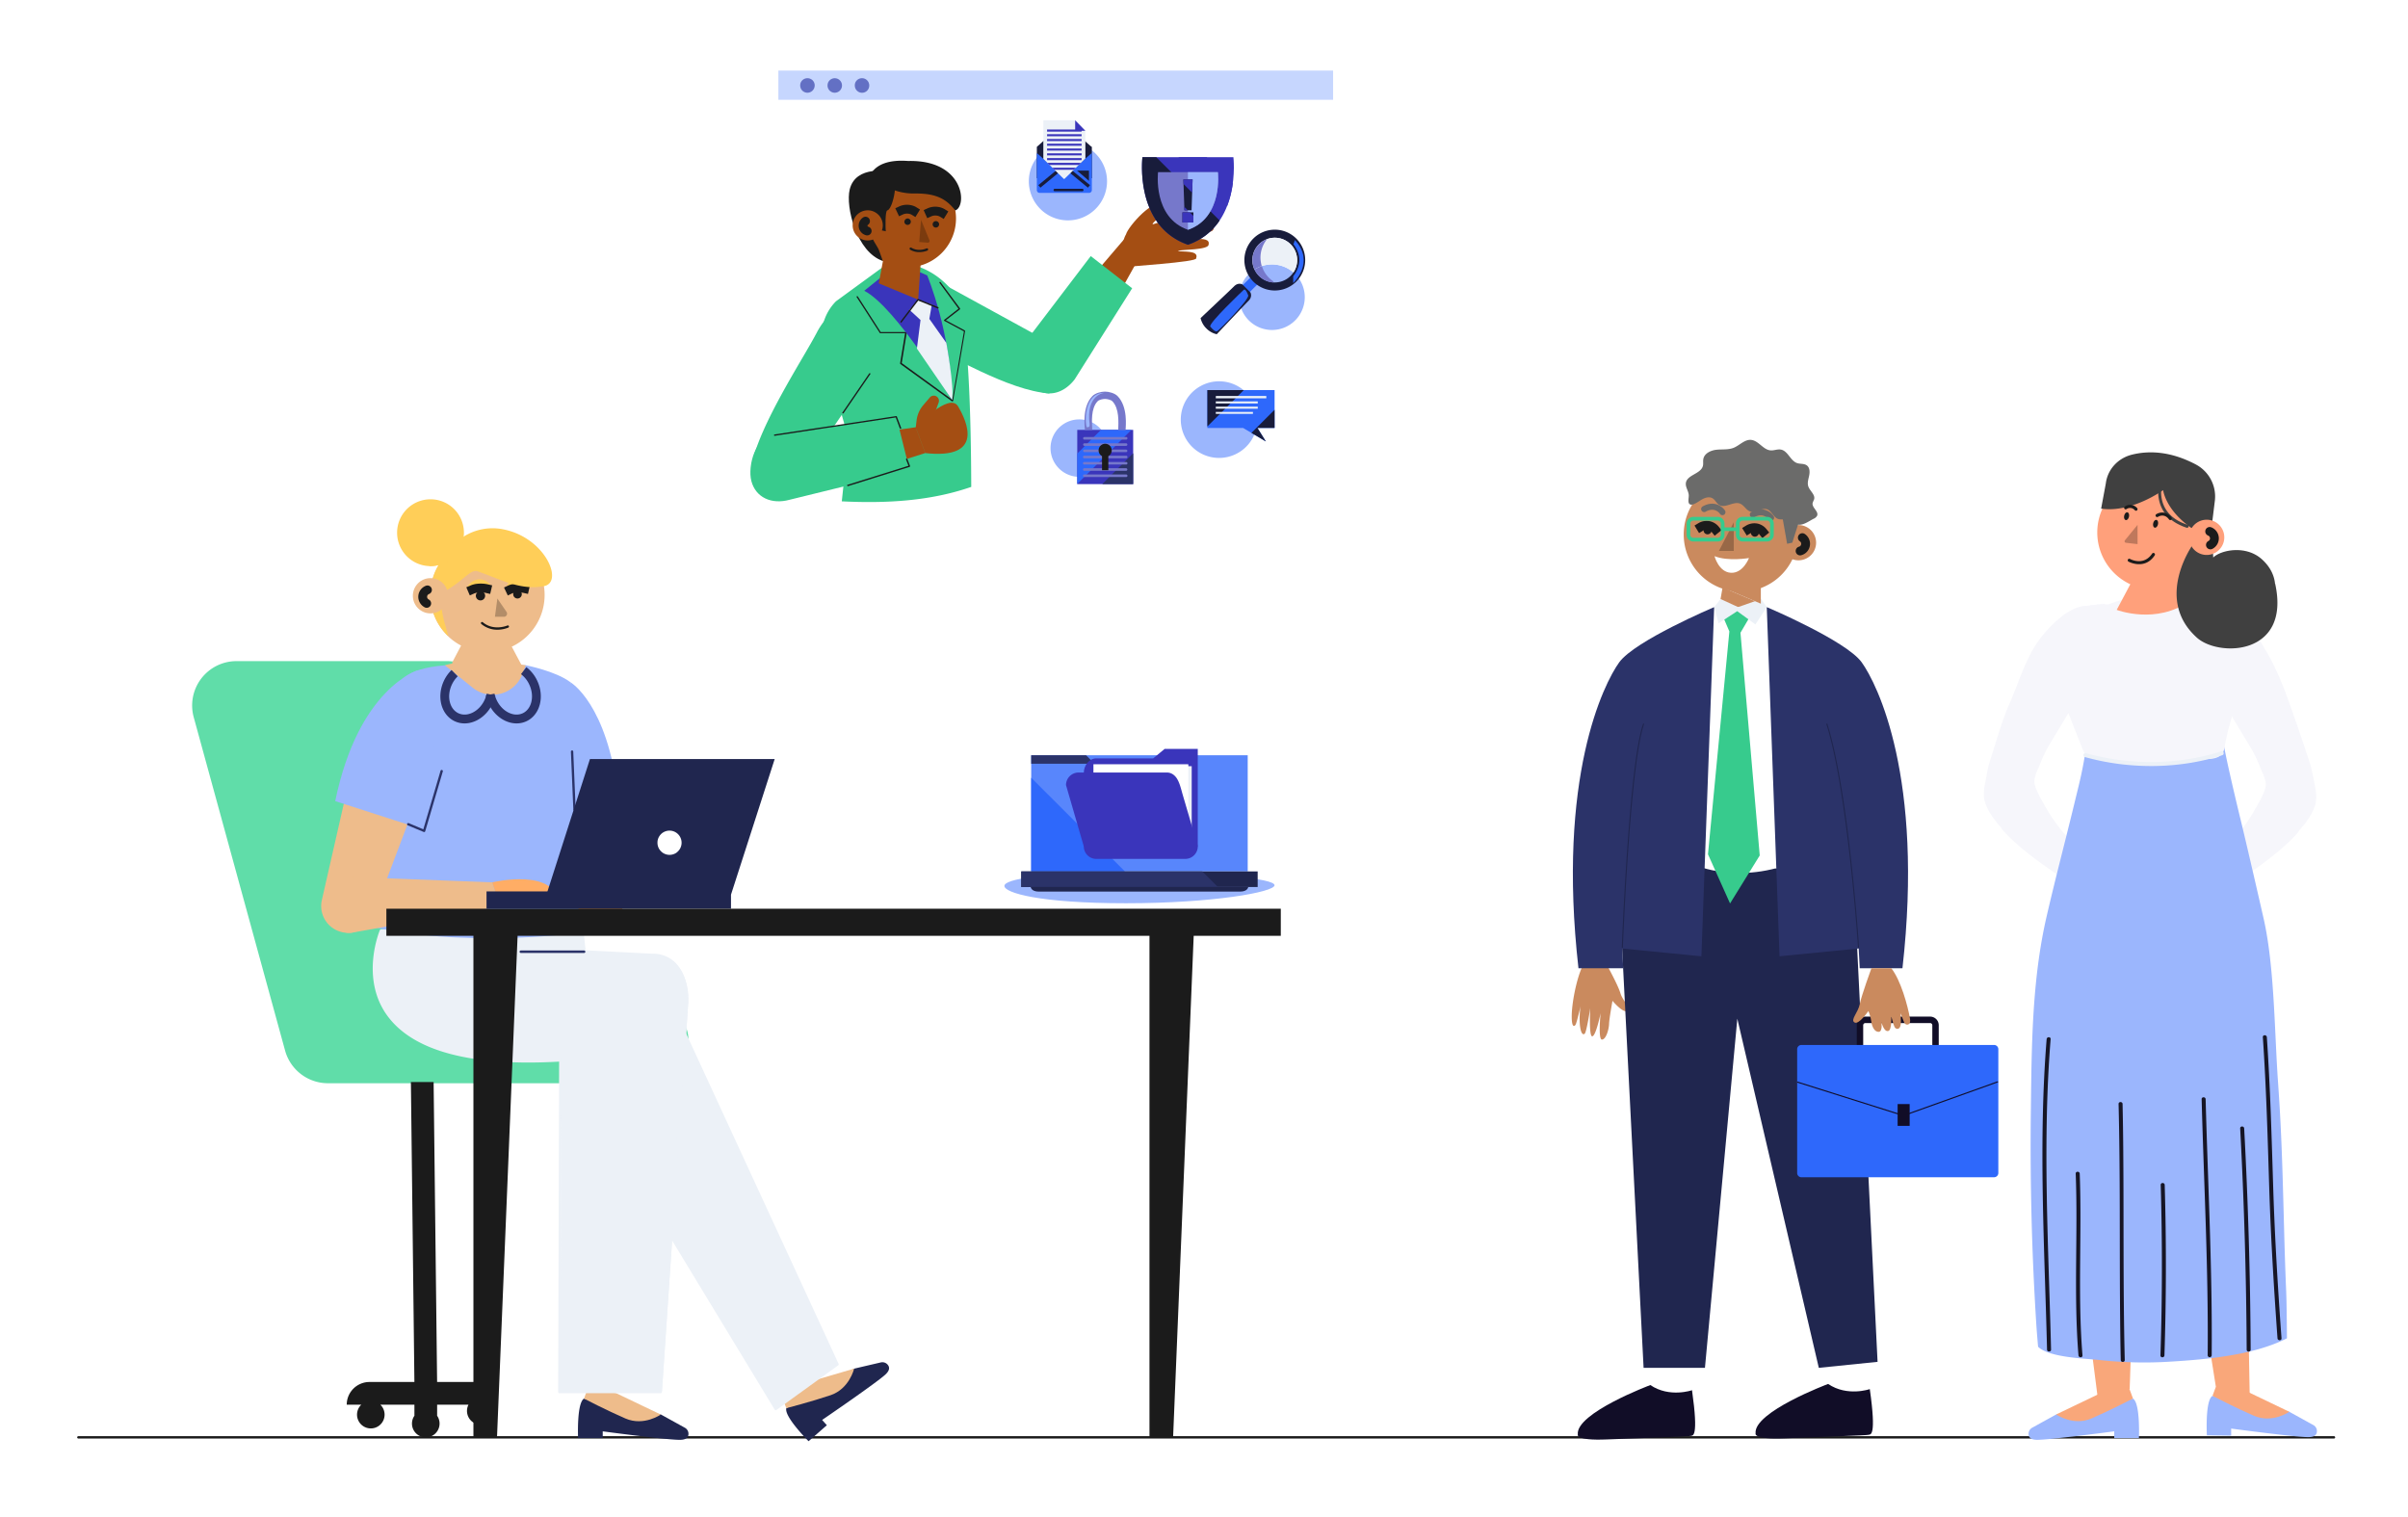 <svg xmlns="http://www.w3.org/2000/svg" width="273" height="172" fill="none"><g filter="url(#a)"><path fill="#1B1B1B" d="M264.584 159.097H8.908a.148.148 0 0 1-.107-.034.162.162 0 0 1-.054-.104.165.165 0 0 1 .055-.103.143.143 0 0 1 .106-.034h255.676a.145.145 0 0 1 .107.034c.03.026.05.062.056.103a.16.16 0 0 1-.056.104.15.15 0 0 1-.107.034Z"/><path fill="#9BB6FD" d="M144.498 96.363c0 .777-7.002 2.043-16.835 2.043-9.833 0-13.792-1.184-13.792-1.962s4.199-1.487 14.032-1.487 16.594.63 16.594 1.409"/><path fill="#5886FC" d="M116.909 94.8h24.548V81.627h-24.548v13.171Z"/><path fill="#2E68FB" d="M116.909 84.176V94.8h10.63l-10.63-10.624Z"/><path fill="#20264F" d="M115.784 94.798v1.766h26.8v-1.766h-26.8Z"/><path fill="#2B3369" d="M123.131 81.628h-6.222v.963h7.185l-.963-.963ZM136.311 94.798h-20.527v1.766h22.293l-1.766-1.766"/><path fill="#20264F" d="M129.25 96.561h-12.402s.059.523.91.523h22.851c.853 0 .91-.523.91-.523h-12.274"/><path fill="#3A35BB" d="m132.038 80.907-1.299 1.074h-6.452c-.781 0-1.42.76-1.42 1.69v8.288h12.926V80.907h-3.755Z"/><path fill="#ECF1F7" d="M135.107 92.01h-10.759v-9.145h10.759v9.145Z"/><path fill="#fff" d="M134.724 91.791h-10.759v-9.144h10.759v9.144Z"/><path fill="#3A35BB" d="M135.797 91.96a1.427 1.427 0 0 1-1.42 1.419h-10.086a1.422 1.422 0 0 1-1.42-1.42l-2.016-6.953a1.428 1.428 0 0 1 1.418-1.421h10.016c.428 0 .767.199 1.032.53.392.49.572 1.321.744 1.91.16.555.326 1.11.489 1.666.341 1.162.673 2.326 1.017 3.488l.227.779"/><path fill="#fff" d="M151.175 4v49.532H95.832l-5.313 9.71v-9.71h-2.23V4h62.886Z"/><path fill="#2E68FB" fill-opacity=".27" d="M151.136 7.314H88.248V4h62.888v3.314Z"/><path fill="#192397" fill-opacity=".57" d="M90.777 5.373a.83.83 0 0 1 .445-.444.822.822 0 0 1 .315-.062.829.829 0 0 1 .587.235A.82.82 0 0 1 92.3 6a.82.82 0 0 1-1.58-.315.836.836 0 0 1 .056-.31ZM93.878 5.374a.822.822 0 1 1 .177.897.823.823 0 0 1-.235-.587c0-.106.02-.211.058-.31ZM96.966 5.374a.822.822 0 0 1 1.582.316.831.831 0 0 1-.236.587.81.81 0 0 1-.581.24.822.822 0 0 1-.82-.822.835.835 0 0 1 .055-.321Z"/><path fill="#A44E13" d="m127.478 23.085 2.183 1.207-8.035 14.413a2.856 2.856 0 0 1-4.441.668c-1.206-1.028-1.077-3.134-.205-3.983.205-.253 10.498-12.305 10.498-12.305Z"/><path fill="#A44E13" d="M127.656 22.575c.235-.901 3.363-4.447 4.158-3.136.411.694-.924 1.567-1.231 2.03l5.364-1.67c.587-.205.898.797.36 1.027l-3.569 1.26 4.288-.873c.587-.155.846.873.256 1.027l-3.748 1.003c.462.18 3.774-.694 3.492.461.05.668-3.158.566-3.492.744.436.155 2.439-.128 2.079.822.282.463-8.137.925-8.24 1.057-.051-1.136-.332-2.728.283-3.753Z"/><path fill="#A44E13" d="M129.507 23.933a.151.151 0 0 1 0-.205c1.077-1.028.948-2.231.948-2.231a.142.142 0 0 1 .228-.113.141.141 0 0 1 .054.087c0 .052.13 1.336-1.057 2.466a.193.193 0 0 1-.103.051c-.02-.004-.07-.03-.07-.055Z"/><path fill="#FF3E4D" d="m104.271 26.994 1.078.333 1.387 2.852-2.286 2.466-5.056-1.233-.538-2.98 5.415-1.438Z"/><path fill="#37CB8D" d="m106.509 27.97 10.884 5.961 1.593 6.68c-4.775-.36-11.09-4.367-14.351-5.6-3.26-1.235-6.082-4.11-6.082-4.11l7.956-2.93Z"/><path fill="#37CB8D" d="M117.087 39.887c1.514 1.233 3.44.822 4.749-.873l6.52-10.332-4.696-3.648-7.547 9.918c-1.746 1.34-.386 3.856.974 4.935ZM110.112 51.202c-.025-7.357-.269-19.602-1.735-21.68-2.122-3.031-5.006-3.495-5.006-3.495l-2.904-.025-5.69 4.156a5.618 5.618 0 0 0-1.367 5.645l2.783 9.948-.757 7.088c5.03.248 10.036-.024 14.676-1.637Z"/><path fill="#37CB8D" d="m98.598 38.408-6.596 9.654-6.828.796c.924-4.726 5.827-12.074 7.444-15.183a8.453 8.453 0 0 1 4.595-4.007l1.385 8.74Z"/><path fill="#1B1B1B" d="M95.532 42.872a.064.064 0 0 1-.025-.102l3.029-4.419a.074.074 0 0 1 .046-.04.075.075 0 0 1 .082.118l-3.028 4.417c0 .026-.026.026-.052.026h-.052Z"/><path fill="#A44E13" d="m96.73 49.964 8.161-2.596-1.078-2.928-8.702 1.259 1.618 4.265ZM104.9 47.368c6.726.745 4.723-3.596 3.722-5.292-1.002-1.695-4.8 2.364-4.8 2.364l1.078 2.928Z"/><path fill="#A44E13" d="m105.741 43.486.667-1.824a.585.585 0 0 0-.667-.792.596.596 0 0 0-.333.2l-.746.875a3.275 3.275 0 0 0-.744 1.695l-.128 1.078 1.951-1.232Z"/><path fill="#37CB8D" d="M85.18 50.527c.488 1.878 2.285 2.7 4.345 2.132l13.605-3.34-1.515-6.063-13.784 2.081c-2.188.05-3.09 3.494-2.65 5.19Z"/><path fill="#1B1B1B" d="M87.766 45.334c-.026-.026 0-.077.052-.077l13.784-2.082c.026 0 .077.026.077.052l.488 1.284a.084.084 0 0 1-.004.062.088.088 0 0 1-.047.04.08.08 0 0 1-.087-.024.093.093 0 0 1-.016-.026l-.462-1.233-13.737 2.08c-.048 0-.074-.025-.048-.076ZM107.899 41.48l-5.826-4.213a.086.086 0 0 1-.021-.036.098.098 0 0 1-.005-.042l.564-3.416h-2.818c-.026 0-.026 0-.05-.026l-2.62-4.059c-.024-.026 0-.077.026-.103.026-.026.078 0 .104.026l2.592 4.033h2.875c.026 0 .026 0 .052.026.026 0 .026.025.026.051l-.565 3.442 5.774 4.188c.01.004.019.01.026.017a.071.071 0 0 1 .015.028.082.082 0 0 1 0 .031.07.07 0 0 1-.015.028c0 .026-.026.026-.052.026h-.082Z"/><path fill="#1B1B1B" d="m107.949 41.406 1.335-7.836-2.207-1.182a.058.058 0 0 1-.036-.016.059.059 0 0 1-.016-.036.096.096 0 0 1 .005-.04.083.083 0 0 1 .021-.036l1.617-1.26-2.157-2.928c-.024-.026 0-.078.026-.103.026-.026.077 0 .103.025l2.209 2.98a.157.157 0 0 1-.026.104l-1.592 1.232 2.155 1.158c.011.01.018.022.023.035a.083.083 0 0 1 .004.041l-1.36 7.888c0 .025-.053.051-.079.051-.05-.003-.076-.051-.025-.077ZM96.04 51.067c0-.05 0-.102.05-.102l6.905-2.158-.282-.72a.159.159 0 0 1 .014-.056.13.13 0 0 1 .038-.046.136.136 0 0 1 .102.05l.308.798v.046c-.026.026-.026.052-.051.052l-6.982 2.183c-.026.005-.051-.02-.102-.047Z"/><path fill="#3A35BB" d="m104.302 26.862-3.522-.155-2.798 2.261c3.568 1.799 9.934 12.358 9.934 12.358-.052-7.553-2.798-14.105-2.798-14.105l-.816-.359Z"/><path fill="#A44E13" d="M102.842 26.314a5.542 5.542 0 1 0 .001-11.085 5.542 5.542 0 0 0-.001 11.085Z"/><path fill="#1B1B1B" d="M100.089 25.585c-2.983-.998-4.238-6.133-3.757-8.1.686-2.834 4.531-2.028 4.531-2.028s.656.776.597 2.058c-.06.805-.445 2.248-.863 2.338-.268.06-.206 2.097-.176 2.366l-1.554-.306-.073.517c-.076.55.622 1.387.842 1.896l.453 1.26Z"/><path fill="#A44E13" d="M98.376 23.261a1.708 1.708 0 1 0 0-3.416 1.708 1.708 0 0 0 0 3.416Z"/><path stroke="#1B1B1B" stroke-linecap="round" stroke-miterlimit="10" d="M98.125 21.072a.621.621 0 0 0 .188 1.117"/><path fill="#A44E13" d="m100.837 21.651-1.207 6.474 4.467 1.852.352-5.19-3.612-3.136Z"/><path fill="#1B1B1B" d="M106.035 21.074a.368.368 0 0 1 .433.367.368.368 0 0 1-.63.248.363.363 0 0 1-.097-.19.373.373 0 0 1 .294-.425ZM102.83 20.776a.365.365 0 0 1 .432.366.367.367 0 0 1-.727.06.39.39 0 0 1 .295-.427ZM103.496 19.546a2.466 2.466 0 0 0-1.496.203.238.238 0 0 0-.174.203.23.23 0 0 0 .01.094.356.356 0 0 0 .397.167 5.167 5.167 0 0 1 1.238-.11c.21.017.397-.131.374-.298.001-.13-.139-.24-.349-.26ZM105.886 19.716a1.338 1.338 0 0 1 1.029.277.356.356 0 0 1 .141.316.198.198 0 0 1-.099.124.196.196 0 0 1-.159.006 2.597 2.597 0 0 0-.841-.149.315.315 0 0 1-.281-.314.254.254 0 0 1 .21-.26ZM103.182 24.309c-.045-.047-.092-.14-.045-.184.047-.045.138-.093.183-.046.829.506 1.703.09 1.703.09.093-.044.138 0 .184.047.045.093 0 .139-.046.186-.293.118-.605.18-.921.183a2.029 2.029 0 0 1-1.058-.276ZM98.384 17.007s-.204-3.12 4.579-2.756c6.378-.15 6.708 5.13 5.343 5.604-.931-1.135-1.943-1.956-4.614-1.917-2.671.039-4.17-1.457-4.17-1.457l-1.138.526Z"/><path fill="#ECF1F7" d="m104.105 30.046-1.001 1.079 1.257 1.156-.411 3.237 3.979 5.807c.283-1.465-.642-6.449-.642-6.449l-1.925-2.724.282-1.618-1.539-.488Z"/><path fill="#1B1B1B" d="M102.123 32.542a.062.062 0 0 1-.025-.017.059.059 0 0 1-.014-.028.054.054 0 0 1 0-.03.07.07 0 0 1 .015-.028l1.924-2.517a.091.091 0 0 1 .036-.022.091.091 0 0 1 .041-.004l2.258.924c.052.026.077.078.052.104-.026.05-.077.076-.103.05l-2.207-.898-1.899 2.492c0 .026-.026.026-.052.026a.092.092 0 0 1-.026-.052Z"/><path fill="#7B3B0E" d="m104.422 20.924.953 2.32a.199.199 0 0 1-.023.192.197.197 0 0 1-.177.08l-.961-.08.208-2.512Z"/><path stroke="#1B1B1B" stroke-linecap="square" stroke-miterlimit="10" d="M105.376 20.072a1.59 1.59 0 0 1 .646-.138c.149 0 .297.017.435.052.137.035.263.086.368.15M102.168 19.854c.186-.087.412-.135.646-.138.301 0 .59.073.803.203"/><path fill="#9BB6FD" d="M125.507 16.546a4.438 4.438 0 0 1-2.733 4.1 4.433 4.433 0 1 1 2.733-4.1Z"/><path fill="#181C3B" d="m123.646 12.56-2.876-2.536a.227.227 0 0 0-.3 0l-2.921 2.628V16.2h6.238V12.66l-.14-.1"/><path fill="#2E68FB" d="M120.785 15.972a.222.222 0 0 1-.15.056.22.22 0 0 1-.151-.057l-2.935-2.624V17.553a.317.317 0 0 0 .32.317h5.596a.32.32 0 0 0 .32-.317v-4.162a.203.203 0 0 0 0-.05l-3 2.63Z"/><path fill="#181C3B" d="m117.955 17.276-.235-.286 2.013-1.655.235.285-2.015 1.656M123.34 17.276l-2.014-1.656.235-.285 2.013 1.655-.234.286ZM122.687 17.683h-3.09a.146.146 0 0 1-.058-.007.15.15 0 0 1-.05-.03.14.14 0 0 1-.034-.16.15.15 0 0 1 .034-.048.144.144 0 0 1 .108-.036h3.09a.142.142 0 0 1 .108.036.14.14 0 0 1 0 .208.14.14 0 0 1-.108.037ZM123.458 16.504l-1.354-1.163h1.354v1.163Z"/><path fill="#ECF1F7" d="M120.604 16.284h.072c.792-.79 1.584-1.526 2.376-2.314v-3.138l-1.198-1.196h-3.569v4.373c.774.771 1.546 1.502 2.319 2.273"/><path fill="#3A35BB" d="M122.624 10.922h-3.915v-.235h3.915v.235ZM122.624 11.448h-3.915v-.235h3.915v.235ZM122.624 11.995h-3.915v-.235h3.915v.235ZM122.624 12.527h-3.915v-.235h3.915v.235ZM122.624 13.072h-3.915v-.235h3.915v.235ZM122.624 13.618h-3.915v-.235h3.915v.235ZM122.624 14.156h-3.915v-.235h3.915v.235ZM118.982 14.699h3.327l.235-.235h-3.804c.08.077.163.156.242.235ZM119.54 15.246h2.2l.249-.234h-2.688c.078.077.162.156.235.234"/><path fill="#3A35BB" d="M123.054 10.832h-1.161V9.636l1.161 1.196Z"/><path fill="#9BB6FD" d="M147.924 29.696a3.72 3.72 0 0 1-2.294 3.434 3.719 3.719 0 0 1-4.857-4.857 3.723 3.723 0 0 1 3.434-2.294 3.716 3.716 0 0 1 3.717 3.712"/><path fill="#2E68FB" d="m141.099 29.7-.791-.789 1.734-1.731.79.789-1.733 1.731Z"/><path fill="#181C3B" d="M146.314 23.696a2.538 2.538 0 0 0-2.762-.55 2.53 2.53 0 0 0-1.565 2.34 2.531 2.531 0 0 0 1.565 2.342 2.533 2.533 0 0 0 2.762-4.132Zm-4.227 4.227a3.447 3.447 0 1 1 4.878-4.872 3.447 3.447 0 0 1-4.878 4.872ZM137.946 33.893s3.143-3.328 3.613-3.798c.469-.47.205-.939.205-.939l-.395-.396-.117-.117-.396-.395s-.469-.265-.939.205c-.469.47-3.804 3.611-3.804 3.611.095.42.301.805.598 1.115l.061.06.06.06a2.37 2.37 0 0 0 1.117.597"/><path fill="#ECF1F7" d="M146.637 26.89a3.709 3.709 0 0 0-3.579-.725 3.263 3.263 0 0 1 .607-3.052 2.492 2.492 0 0 0-.822.485 2.532 2.532 0 0 1 3.792 3.296"/><path fill="#7678CB" d="M142.221 26.556a2.533 2.533 0 0 1 .616-2.959 2.49 2.49 0 0 1 .822-.485 3.267 3.267 0 0 0-.607 3.053 3.602 3.602 0 0 0-.831.387"/><path fill="#7678CB" d="M144.357 28.026a2.519 2.519 0 0 1-1.375-.52 2.874 2.874 0 0 1-.234-.212 2.545 2.545 0 0 1-.509-.726c.26-.164.539-.294.831-.387a3.173 3.173 0 0 0 1.297 1.722v.123"/><path fill="#2E68FB" d="m146.805 23.212-.162.484s1.526 1.643-.03 3.64v.757s2.55-2.34.186-4.879M140.995 28.866s-4.054 3.834-3.781 4.166c.274.332.559.596.775.519.216-.078 3.681-3.62 3.522-4.07-.158-.45-.359-.766-.519-.615"/><path fill="#9BB6FD" d="M119.101 46.81a3.256 3.256 0 1 1 6.512-.01 3.256 3.256 0 0 1-6.512.01Z"/><path fill="#3A35BB" d="M122.131 50.886v-6.148h6.34v6.148h-6.34Z"/><path fill="#2E68FB" d="m124.814 44.739-2.683 2.681v3.453l6.14-6.133h-3.457"/><path fill="#2B3369" d="m128.472 47.382-3.508 3.504h3.508v-3.504Z"/><path fill="#7678CB" d="M122.996 44.75c-.013-.352-.339-2.616.847-3.84.329-.34.979-.512 1.428-.512.448 0 1.1.171 1.432.51 1.199 1.223.915 3.488.908 3.836l-.833-.016c.017-.851.14-2.41-.67-3.237-.175-.177-.616-.262-.837-.262-.221 0-.658.084-.829.26-.796.822-.641 2.38-.614 3.233l-.832.028Z"/><path fill="#9BB6FD" d="M125.202 40.54c-2.485-.047-2.18 3.928-1.959 3.908.22-.02.308-.05.292-.33-.45-3.419 1.667-3.577 1.667-3.577Z"/><path fill="#7678CB" d="M127.664 45.84a.147.147 0 0 0 .147-.087.148.148 0 0 0-.035-.166.15.15 0 0 0-.112-.037h-4.724a.145.145 0 1 0 0 .29h4.724ZM127.668 46.55a.144.144 0 0 0 0-.289h-4.725a.144.144 0 0 0 0 .289h4.725ZM127.668 47.26a.145.145 0 0 0 .102-.247.145.145 0 0 0-.102-.042h-4.725a.145.145 0 0 0-.102.247.145.145 0 0 0 .102.042h4.725ZM127.664 47.96a.147.147 0 0 0 .147-.087.148.148 0 0 0-.035-.166.15.15 0 0 0-.112-.037h-4.724a.146.146 0 0 0-.146.086.133.133 0 0 0-.013.059c0 .02.004.04.013.059.008.018.02.035.035.048a.143.143 0 0 0 .111.038h4.724ZM127.664 48.668a.147.147 0 0 0 .147-.087.148.148 0 0 0-.035-.166.15.15 0 0 0-.112-.037h-4.724a.146.146 0 0 0-.146.086.133.133 0 0 0-.013.059c0 .02.004.04.013.058a.143.143 0 0 0 .146.086h4.724ZM127.664 49.378a.145.145 0 1 0 0-.29h-4.724a.147.147 0 0 0-.111.037.142.142 0 0 0-.035.049.133.133 0 0 0-.013.059c0 .02.004.04.013.059a.146.146 0 0 0 .146.086h4.724ZM127.664 50.084a.147.147 0 0 0 .147-.087.148.148 0 0 0-.035-.166.148.148 0 0 0-.112-.037h-4.724a.147.147 0 0 0-.111.037.143.143 0 0 0-.035.05.133.133 0 0 0-.013.058c0 .02.004.04.013.059a.143.143 0 0 0 .086.079c.019.006.04.009.06.007h4.724Z"/><path fill="#1B1B1B" d="M124.551 47.058a.745.745 0 0 0 .387.653v1.601h.716v-1.601a.748.748 0 0 0 .385-.64.742.742 0 0 0-1.112-.658.744.744 0 0 0-.376.645Z"/><path fill="#9BB6FD" d="M142.555 43.5a4.344 4.344 0 1 1-8.687.017 4.344 4.344 0 0 1 8.687-.017Z"/><path fill="#2E68FB" d="M136.887 40.224h7.616v4.294h-1.946l.957 1.532-2.583-1.532h-4.05v-4.294"/><path fill="#181C3B" d="m141.88 45.077 2.62-2.619v2.058h-1.946l.957 1.532-1.634-.97M136.881 44.35v-4.126h4.132l-4.132 4.126Z"/><path fill="#ECF1F7" d="M137.837 41.156h5.727v-.263h-5.721l-.006.263ZM137.837 41.74h4.758v-.235h-4.758v.235ZM137.837 42.34h4.758v-.236h-4.758v.235ZM137.837 42.921h4.212V42.7h-4.212v.222Z"/><path fill="#3A35BB" d="M139.832 13.821H129.52s-.95 7.805 5.157 9.928c6.105-2.123 5.155-9.928 5.155-9.928Z"/><path fill="#181C3B" d="M131.089 13.821h-1.569s-.95 7.805 5.157 9.928a6.989 6.989 0 0 0 3.595-2.752l-7.184-7.176"/><path fill="#3A35BB" d="m136.824 13.85-.024-.029h-3.21l5.538 5.531c.313-.826.528-1.686.641-2.563l-2.945-2.935"/><path fill="#7678CB" d="M138.078 15.52h-6.787s-.625 5.136 3.394 6.534c4.018-1.398 3.393-6.534 3.393-6.534Z"/><path fill="#9BB6FD" d="M138.08 15.518h-3.405v6.531h.007c4.017-1.398 3.393-6.534 3.393-6.534"/><path fill="#181C3B" d="M134.16 16.349h1.047l-.117 3.492h-.811l-.118-3.492M134.054 20.076h1.245v1.145h-1.245v-1.145Z"/><path fill="#3A35BB" d="m134.262 19.444.013.397h.385l-.398-.397ZM135.156 17.843l.051-1.494h-1.047l.018.516.978.978ZM134.893 20.076h-.839v1.145h1.245v-.739l-.406-.406Z"/><path fill="#60DDA9" d="m22.099 77.271 10.365 37.807a4.888 4.888 0 0 0 4.714 3.593h35.838a4.887 4.887 0 0 0 4.885-4.885 3.084 3.084 0 0 0-3.084-3.084H64.611l-9.2-35.934a4.885 4.885 0 0 0-4.734-3.674H26.813a4.886 4.886 0 0 0-4.714 6.179"/><path fill="#60DDA9" d="M26.812 71.235a4.745 4.745 0 0 0-4.577 6l10.36 37.804a4.76 4.76 0 0 0 4.577 3.491H73.01a4.75 4.75 0 0 0 4.744-4.744 2.947 2.947 0 0 0-2.943-2.944h-10.2a.138.138 0 0 1-.138-.106l-9.2-35.934a4.744 4.744 0 0 0-4.598-3.57l-23.863.003Zm46.198 47.577H37.172a5.04 5.04 0 0 1-4.85-3.699l-10.36-37.802a5.03 5.03 0 0 1 4.85-6.356h23.859a5.026 5.026 0 0 1 4.87 3.78l9.183 35.825h10.093a3.23 3.23 0 0 1 3.226 3.226 5.033 5.033 0 0 1-5.027 5.026"/><path fill="#20264F" d="M66.208 154.567c-.844.518-.67 4.479-.67 4.479h2.795v-.767s7.428.995 8.787.961c.609-.011.84-.22.912-.493a.786.786 0 0 0-.375-.87l-2.734-1.511-8.715-1.799Z"/><path fill="#EEBC8B" d="m66.59 153.539-.382 1.028s2.609 1.356 4.701 2.256c2.093.901 4.007-.45 4.007-.45l-5.112-2.444-3.214-.39Z"/><path fill="#20264F" d="m96.831 151.172 3.037-.71a.786.786 0 0 1 .861.395c.131.25.098.562-.347.978-.987.924-7.176 5.152-7.176 5.152l.537.597-2.072 1.815s-2.804-2.797-2.522-3.746l7.682-4.481Z"/><path fill="#EEBC8B" d="m91.392 152.766 5.44-1.595s-.525 2.287-2.678 3.014c-2.153.726-5.005 1.467-5.005 1.467l-.404-1.02 2.647-1.866Z"/><path fill="#ECF1F7" d="m74.557 133.675 13.391 22.068 6.995-5.061-18.857-40.844-1.53 23.837Z"/><path fill="#ECF1F7" d="m74.702 133.641 13.29 21.899 6.778-4.906-18.576-40.231-1.492 23.238Zm13.25 22.244h-.03a.145.145 0 0 1-.092-.066l-13.39-22.074a.137.137 0 0 1-.022-.081l1.53-23.837a.14.14 0 0 1 .217-.139c.03.021.05.053.057.09l18.849 40.846a.138.138 0 0 1-.046.173l-7.002 5.061a.136.136 0 0 1-.083.027"/><path fill="#ECF1F7" d="M66.098 101.505H43.203s-7.06 16.322 20.423 14.711l-.108 37.606h11.516l2.982-43.984c.183-2.312-.792-5.65-4.029-5.57l-7.638-.389-.251-2.374Z"/><path fill="#ECF1F7" d="M63.576 153.682h11.181l2.963-43.851c.105-1.334-.188-3.307-1.362-4.477-.652-.651-1.494-.961-2.498-.944l-7.617-.388a.145.145 0 0 1-.137-.128l-.233-2.246h-22.57c-.274.711-1.998 5.59.928 9.462s9.419 5.547 19.293 4.966c.04-.001.08.013.11.04a.136.136 0 0 1 .046.102l-.104 37.464Zm11.318.275H63.428a.151.151 0 0 1-.137-.086.138.138 0 0 1-.012-.054l.109-37.455c-9.895.56-16.42-1.154-19.396-5.096-3.244-4.296-.947-9.765-.923-9.82a.154.154 0 0 1 .056-.064.156.156 0 0 1 .081-.023h22.8c.036 0 .071.012.099.035a.15.15 0 0 1 .051.092l.23 2.254 7.479.382c1.082-.025 1.995.32 2.707 1.031 1.236 1.236 1.555 3.296 1.443 4.691l-2.971 43.981a.144.144 0 0 1-.047.098.144.144 0 0 1-.103.039"/><path fill="#2B3369" d="M66.223 104.042h-7.176a.14.14 0 1 1 0-.281h7.176a.14.14 0 0 1 .14.14.14.14 0 0 1-.14.141Z"/><path fill="#1B1B1B" d="m46.584 118.672.397 34.011h-5.096a2.584 2.584 0 0 0-1.82.755 2.575 2.575 0 0 0-.755 1.821h1.648a1.562 1.562 0 1 0 2.164 0h3.861v1.251a1.564 1.564 0 1 0 2.575 0v-1.251h3.553a1.561 1.561 0 0 0 .636 2.067 1.563 1.563 0 0 0 2.16-2.067h.529v-2.576h-6.88l-.396-34.011h-2.576Z"/><path fill="#EEBC8B" d="m56.983 67.367 2.565 4.824s-4.493 1.732-8.309-1.034l1.745-3.305 3.999-.485Z"/><path fill="#EEBC8B" d="M61.737 63.773a6.472 6.472 0 1 1-12.922-.746 6.472 6.472 0 0 1 12.922.746Z"/><path fill="#FFAD65" d="m68.484 84.982 2.15 14.626H63.42l-1.462-13.312 6.526-1.314Z"/><path fill="#9BB6FD" d="M64.684 73.358s4.172 2.425 5.388 12.834l-7.781 2.514 2.393-15.348Z"/><path fill="#9BB6FD" d="M59.607 71.423s3.379.646 5.08 1.934l.998 28.414c-14.947 1.711-23.772-.77-23.772-.77l3.367-27.487s.44-1.716 5.157-2.084l9.17-.007Z"/><path fill="#EEBC8B" d="M50.443 71.431s3.109-1.098 9.164 0l-.4 1.032a3.6 3.6 0 0 1-5.61 1.51l-3.154-2.542Z"/><path fill="#2B3369" d="m65 87.793-.275-6.578a.137.137 0 0 1 .127-.137.13.13 0 0 1 .138.13l.274 6.575a.137.137 0 0 1-.127.137.137.137 0 0 1-.138-.127Z"/><path fill="#EEBC8B" d="m36.487 98.055 3.144-13.798 8.351.484-5.693 15.064a3.038 3.038 0 0 1-5.802-1.75Z"/><path fill="#9BB6FD" d="M47.327 72.016s-6.687 2.006-9.322 14.812l10.457 3.373.824-10.684-1.96-7.501Z"/><path fill="#2B3369" d="m48.028 90.322-1.768-.737a.137.137 0 1 1 .103-.249l1.63.687 1.942-6.6a.137.137 0 0 1 .176-.126.139.139 0 0 1 .089.08.136.136 0 0 1-.008.12L48.21 90.24a.137.137 0 0 1-.129.097.135.135 0 0 1-.052-.016Z"/><path fill="#EEBC8B" d="M56.713 98.752 40.147 101.7c-1.306.385-3.128-.863-3.492-2.173-.404-1.459.603-3.997 2.106-4.148l17.039.659.913 2.714Z"/><path fill="#FFAD65" d="M55.8 96.037s7.52-1.8 7.52 2.713h-6.607l-.913-2.713Z"/><path fill="#1B1B1B" d="M53.988 63.347a.513.513 0 0 1 .284-.286.526.526 0 1 1-.284.286ZM58.647 62.879a.488.488 0 1 1 0 .975.488.488 0 0 1 0-.975ZM54.569 66.743a.128.128 0 0 1-.018-.181.137.137 0 0 1 .183-.018c1.236 1.033 2.767.383 2.783.376a.127.127 0 0 1 .102-.006.13.13 0 0 1 .045.215.128.128 0 0 1-.044.027 3.294 3.294 0 0 1-1.236.238 2.789 2.789 0 0 1-1.815-.65Z"/><path fill="#20264F" d="M82.873 97.435H61.95l4.934-15.379h20.945l-4.956 15.379Z"/><path fill="#20264F" d="M82.874 99.027H55.159v-1.964h27.715v1.964Z"/><path fill="#fff" d="M74.56 91.276a1.392 1.392 0 0 1 .582-.873 1.46 1.46 0 0 1 .495-.205 1.442 1.442 0 0 1 .534 0 1.373 1.373 0 0 1 .873 2.106c-.05.074-.107.144-.17.207a1.485 1.485 0 0 1-.205.179 1.392 1.392 0 0 1-.494.203 1.241 1.241 0 0 1-.266.026c-.09.001-.18-.008-.268-.026a1.531 1.531 0 0 1-.257-.077 1.461 1.461 0 0 1-.237-.126 1.537 1.537 0 0 1-.378-.38 1.355 1.355 0 0 1-.23-.762 1.455 1.455 0 0 1 .021-.272Z"/><path stroke="#2B3369" stroke-miterlimit="10" d="M51.543 72.32a3.717 3.717 0 0 0-.773 1.098c-.724 1.563-.275 3.311 1 3.902 1.276.59 2.9-.198 3.626-1.762a3.766 3.766 0 0 0 .269-.809"/><path stroke="#2B3369" stroke-miterlimit="10" d="M59.369 72.035c.474.364.852.838 1.098 1.383.725 1.564.275 3.312-1 3.902-1.276.59-2.9-.198-3.624-1.761a3.78 3.78 0 0 1-.27-.816"/><path fill="#B38D68" d="m56.386 63.852 1.043 1.526a.355.355 0 0 1-.292.55h-1.026l.275-2.075Z"/><path stroke="#FFCE58" stroke-linecap="round" stroke-miterlimit="10" d="M53.495 62.672a1.098 1.098 0 0 1 .89-.49 1.044 1.044 0 0 1 .747.361M57.995 62.48a1.1 1.1 0 0 1 .89-.49 1.05 1.05 0 0 1 .747.36"/><path stroke="#1B1B1B" stroke-linecap="square" stroke-miterlimit="10" d="M53.523 62.845a2.14 2.14 0 0 1 .67-.167c.343-.032.704-.01 1.006.06M57.807 62.845c.171-.081.406-.14.67-.167a3.44 3.44 0 0 1 .518-.008c.172.01.338.033.487.067"/><path fill="#FFCE58" d="M61.68 62.452c-2.68.509-4.83-.735-7.535-1.681-.784-.275-1.549 1.005-3.454 2.106-1.501.867.053 4.538.104 5.218a6.484 6.484 0 0 1-1.082-8.034c-.296.074-.6.11-.905.11h-.154c1.086-1.351 2.62-2.441 3.57-3.11.116-.081.232-.158.352-.23a6.138 6.138 0 0 1 4.129-.878c5.042.76 7.283 6.056 4.974 6.499Z"/><path fill="#FFCE58" d="M52.596 56.39a3.705 3.705 0 0 1-.198 1.208 3.788 3.788 0 0 1-3.59 2.582h-.154a3.788 3.788 0 1 1 3.942-3.786v-.004Z"/><path fill="#EEBC8B" d="M48.806 65.543a1.998 1.998 0 1 0 0-3.996 1.998 1.998 0 0 0 0 3.996Z"/><path stroke="#1B1B1B" stroke-linecap="round" stroke-miterlimit="10" d="M48.461 62.879a.84.84 0 0 0-.085 1.53"/><path fill="#1B1B1B" d="M145.219 99.027H43.803v3.07h9.87v56.86h2.674l2.334-56.86h71.637v56.86h2.679l2.335-56.86h9.875v-3.07"/><path fill="#9BB6FD" d="m233.113 156.365-2.734 1.511a.79.79 0 0 0-.375.87c.072.275.305.482.913.493 1.352.027 8.78-.961 8.78-.961v.767h2.796s.174-3.961-.672-4.479l-8.708 1.799Z"/><path fill="#F9A77A" d="m238.225 153.912-5.111 2.452s1.923 1.351 4.008.451c2.086-.901 4.7-2.256 4.7-2.256l-.38-1.029-3.217.382Z"/><path fill="#F9A77A" d="m236.247 142.154 1.658 12.939 3.539-1.563.38-11.376 1.262-16.655-8.17-1.089 1.331 17.744Z"/><path fill="#9BB6FD" d="m259.545 156.061 2.732 1.51a.786.786 0 0 1 .376.869c-.071.275-.304.482-.913.495-1.351.027-8.787-.97-8.787-.97v.804l-2.755-.035s-.214-3.956.63-4.473l8.717 1.8Z"/><path fill="#F9A77A" d="m254.432 153.609 5.112 2.453s-1.922 1.349-4.008.45c-2.085-.899-4.701-2.257-4.701-2.257l.382-1.027 3.215.381Z"/><path fill="#F9A77A" d="m254.827 141.852.243 13.198-3.854-1.823-1.846-11.679-1.069-16.091 8.896-.66-2.37 17.055Z"/><path fill="#F9A77A" d="M243.078 107.08c.264.781.556 1.553.847 2.325l4.669 12.344c.187.491.375 1.008.332 1.534-.06.729-.697 1.448-.627 2.176.085.901.961.914 1.697.997l.222.022c.665.065 1.332.095 1.999.09H252.603c.066 0 .125 0 .19-.008 1.648-.038 3.597-.007 4.402-1.759.305-.662.412-1.396.492-2.123.604-5.46-.377-11.028-1.214-16.413-.475-3.065-1.48-5.997-1.946-9.063-.239-1.579-.442-3.372-1.373-4.705a3.27 3.27 0 0 0-2.148-1.383 4.396 4.396 0 0 0-1.235-.047c-.091.009-.176.017-.265.017-1.236.092-2.494-.013-3.605.677-.557.347-1.065.96-1.52 1.6-.274.377-.512.753-.73 1.079-2.211 3.285-2.043 7.468-1.027 11.166.137.498.291.99.456 1.476"/><path fill="#F6F6FB" d="M262.448 85.098c-.181-.942-.361-1.95-.648-2.813a315.074 315.074 0 0 0-2.281-6.666c-.746-2.092-1.696-4.412-2.897-6.277-1.174-1.82-4.593-4.477-6.643-4.477-.089 0 .086-.014 0 0-.175.027-.359.369-.37.549-.16 2.618 1.374 5.524 1.81 8.1.072.485.187.962.342 1.426.237.587.534 1.148.887 1.673.824 1.32 1.611 2.656 2.415 3.981.472.777.871 1.594 1.194 2.443.248.652.748 1.475.591 2.188-.186.839-.744 1.732-1.157 2.471a19.202 19.202 0 0 1-3.217 4.257 2.21 2.21 0 0 0-.46.565c-.226.452.115.721.13 1.158.015.436-.13.872-.251 1.274s-.275.824-.353 1.247c-.019.092-.033 1.161.014 1.13 2.852-1.933 6.477-4.188 8.848-6.798.098-.1.178-.216.236-.343.161-.185.319-.369.471-.55.527-.657 1.024-1.373 1.307-2.176.283-.803.188-1.556.032-2.373M225.068 84.748c.181-.942.329-1.884.618-2.746.748-2.248 1.193-4.084 2.142-6.241.892-2.03 1.738-4.743 2.941-6.607 1.172-1.82 3.696-4.457 5.746-4.457.088 0 1.64-.21 1.726-.197.174.026-.345.383-.334.565.161 2.617-1.373 5.522-1.811 8.1-.07.486-.185.963-.342 1.427a9.078 9.078 0 0 1-.885 1.67c-.824 1.325-1.612 2.66-2.417 3.982a15.11 15.11 0 0 0-1.192 2.444c-.248.652-.749 1.475-.592 2.188.187.838.745 1.734 1.157 2.471a19.12 19.12 0 0 0 3.218 4.257c.183.163.338.354.46.565.224.454-.115.721-.137 1.158-.022.436.137.872.251 1.274.114.402.275.824.354 1.247.018.093.032 1.163-.015 1.131-2.85-1.934-6.477-4.189-8.847-6.798a1.19 1.19 0 0 1-.236-.343c-.16-.184-.32-.368-.472-.558-.526-.656-1.023-1.373-1.306-2.176-.283-.803-.189-1.554-.033-2.373"/><path fill="#F9A77A" d="M234.254 122.072c.164.824.333 1.68.661 2.334.402.794 1.322 1.586 2.033 2.077 1.785 1.216 3.588.644 5.457-.017.17-.047.327-.135.456-.255.17-.184.202-.46.224-.716.465-5.528.975-11.051 1.531-16.57l.015-.15c.456-4.481 1.307-8.823 2.355-13.181.053-.213.358-1.526.694-3.004.492-2.145 1.048-4.644.988-4.653-1.865-.258-3.73-.523-5.593-.78-1.236-.172-3.674-1.142-4.836-.796-.917.282-1.417 1.824-1.785 2.956-.098.297-.187.563-.275.772-1.971 4.83-3.636 9.575-4.142 14.81-.526 5.4.494 10.83 1.949 16.001.102.361.184.763.267 1.176"/><path fill="#9BB6FD" d="M254.248 89.855c-1.023-4.17-2.455-10.326-2.223-10.377-3.877.85-8.101.941-12.051 1.247-1.187.092-3.344-.714-3.614.946-.341 2.101-.712 3.473-1.22 5.57-.976 4.035-2.197 8.673-3.116 12.683-1.684 7.285-1.696 14.932-1.786 22.381a318.45 318.45 0 0 0 .636 24.049c.051.783.188 2.335.188 2.335 1.284 1.248 5.372 1.321 7.025 1.51 2.663.289 5.345.347 8.018.173 4.105-.246 9.415-.728 13.17-2.642 0 0-.02-3.765-.086-5.318a419.752 419.752 0 0 1-.234-7.002c-.129-4.669-.232-9.337-.513-14.006-.056-.922-.116-1.843-.18-2.764-.393-5.51-.4-12.877-1.576-18.255a1180.75 1180.75 0 0 0-2.44-10.537"/><path fill="#F6F6FB" d="M255.769 71.714a5.73 5.73 0 0 0 .824-1.576 1.28 1.28 0 0 0 .082-.6 1.369 1.369 0 0 0-.21-.489 10.353 10.353 0 0 0-6.865-4.741c-.184-.035-.216.082-.307.251-.06.113.329 0 .349.137.138.782.482 1.45.72 2.188.281.916.498 1.85.649 2.797.325 1.893.425 3.817.3 5.734.941-.194 1.705-.88 2.422-1.54.716-.659 1.462-1.359 2.037-2.154"/><path fill="#F6F6FB" d="m235.355 69.494 1.098-4.326c.181-.716 1.236-.537 1.793-.665.528-.122.412.137.93-.041 1.211-.422 2.456-.806 3.736-.854.11 0 .217-.01.325-.01.974 0 1.677-.177 2.635 0 .776.138 1.548.289 2.318.457.628.138 1.667.2 2.212.55.545.35.783 1.415 1.042 2.015l1.099 2.552c.402.953.8 1.922.986 2.944.34 1.878-.069 3.784-.613 5.58a31.405 31.405 0 0 0-.571 2.225c-.167.749-.103 1.474-.799 1.862-.787.437-1.828.179-2.697.344a30.18 30.18 0 0 1-5.513.47c-1.893 0-4.624-.608-6.49-.937-.275-.048-.392.137-.772-.816l-1.355-3.433a6.24 6.24 0 0 1-.452-1.487 5.638 5.638 0 0 1 .048-1.467c.221-1.677.636-3.34 1.049-4.968"/><path fill="#ECF1F7" d="M251.827 81.18c-4.854 1.575-10.435 1.59-15.343.213a.227.227 0 0 0-.275.159.227.227 0 0 0 .155.278c4.978 1.397 10.655 1.385 15.584-.21.275-.09.159-.53-.121-.44Z"/><path fill="#161525" d="M232.533 149.014c-.288-11.732-.993-23.48-.048-35.2.023-.292-.431-.29-.453 0-.946 11.72-.242 23.468.046 35.2 0 .292.462.294.455 0ZM236.096 149.663c-.56-6.853-.048-13.731-.313-20.597-.011-.291-.466-.292-.455 0 .265 6.866-.247 13.748.313 20.597.024.289.48.292.455 0ZM240.888 150.189c-.195-7.846-.104-15.697-.169-23.544a345.119 345.119 0 0 0-.079-5.48c0-.29-.462-.293-.453 0 .195 7.845.105 15.697.169 23.544.016 1.826.034 3.654.078 5.48.008.292.463.292.454 0ZM258.66 147.73c-.412-5.657-.758-11.306-.938-16.977-.181-5.723-.332-11.445-.725-17.164-.019-.288-.475-.291-.454 0 .392 5.715.549 11.437.726 17.164.179 5.671.529 11.32.936 16.977.022.291.476.292.455 0ZM255.163 149.014a515.672 515.672 0 0 0-.736-25.079c-.015-.291-.468-.294-.454 0 .448 8.353.693 16.713.737 25.079a.226.226 0 0 0 .227.227.227.227 0 0 0 .226-.227ZM250.745 149.664c.088-9.686-.43-19.361-.687-29.041-.008-.291-.463-.292-.454 0 .262 9.68.777 19.361.686 29.041.005.057.03.11.073.149a.227.227 0 0 0 .309 0 .23.23 0 0 0 .073-.149ZM245.387 149.663c.209-6.438.219-12.879.031-19.32-.008-.291-.462-.293-.454 0 .189 6.44.179 12.88-.03 19.32-.01.293.443.293.453 0Z"/><path fill="#FFA07B" d="m242.541 60.32-2.566 4.824s4.494 1.733 8.308-1.034l-1.749-3.305-3.993-.485Z"/><path fill="#FFA07B" d="M244.254 62.847a6.482 6.482 0 1 0 0-12.964 6.482 6.482 0 0 0 0 12.964Z"/><path fill="#404040" d="M257.937 62.19h-.01c-.092-.934-.527-1.908-1.48-2.772-1.853-1.679-4.712-1.04-5.528-.207l-.099-1.954c-.421.4-1.337.851-2.197.457 0 0-4.468 6.18.451 10.587 2.471 2.216 10.655 2.043 8.869-6.11M247.347 55.616c-3.57-1.5-2.533-5.05-2.522-5.08a.169.169 0 0 1 .215-.115c.044.014.08.044.102.084a.18.18 0 0 1 .014.13c-.046.147-1.044 3.616 2.848 4.861a.183.183 0 0 1 .062.031.172.172 0 0 1 .058.188.178.178 0 0 1-.089.104.173.173 0 0 1-.136.007 5.984 5.984 0 0 1-.549-.203"/><path fill="#404040" d="M238.741 50.81c.197-1.587 1.373-2.875 2.99-3.27 1.726-.422 4.178-.471 7.162 1.092a4.105 4.105 0 0 1 2.214 4.107l-.464 3.763c-.686-.894-2.177-.63-2.177-.63-2.979-2.07-3.227-4.303-3.227-4.303s-3.57 2.61-7.029 2.096l.531-2.855Z"/><path fill="#FFA07B" d="M250.176 58.917a1.997 1.997 0 1 0 0-3.994 1.997 1.997 0 0 0 0 3.994Z"/><path stroke="#1B1B1B" stroke-linecap="round" stroke-miterlimit="10" d="M250.515 56.25a.845.845 0 0 1 .538.738.836.836 0 0 1-.453.793"/><path fill="#1B1B1B" d="M244.472 54.601a.19.19 0 0 1-.065-.06.176.176 0 0 1 .053-.242c.333-.215 1.12-.412 1.71.363a.178.178 0 0 1 .043.062.187.187 0 0 1 .012.074.168.168 0 0 1-.02.072.174.174 0 0 1-.191.09.17.17 0 0 1-.068-.03.167.167 0 0 1-.05-.056c-.532-.701-1.171-.325-1.236-.274a.172.172 0 0 1-.177 0M240.91 53.73a.173.173 0 0 1-.093-.148.173.173 0 0 1 .079-.155 1.048 1.048 0 0 1 1.402.186.18.18 0 0 1 .04.13.182.182 0 0 1-.064.12.177.177 0 0 1-.251-.024.7.7 0 0 0-.943-.118.176.176 0 0 1-.177.008M241.314 59.676a.179.179 0 0 1-.083-.105.177.177 0 0 1 .121-.217.173.173 0 0 1 .132.016c.062.037 1.547.824 2.499-.59a.172.172 0 0 1 .048-.055.171.171 0 0 1 .137-.033.175.175 0 0 1 .107.282c-1.099 1.64-2.834.768-2.954.705M241.364 54.586c-.055.24-.219.412-.366.375-.147-.037-.227-.257-.172-.497.055-.24.22-.412.368-.376.148.035.225.258.17.498ZM244.654 55.446c-.055.241-.22.411-.368.376-.149-.036-.226-.259-.171-.499.055-.24.219-.412.367-.375.148.038.225.257.172.498Z"/><path fill="#BF785C" d="m242.339 55.505-1.436 1.757a.176.176 0 0 0-.023.17c.011.028.03.052.054.07a.17.17 0 0 0 .081.035l1.325.154-.001-2.186Z"/><path fill="#CA8A5E" d="M182.108 105.277s1.31 2.355 1.596 3.31c.285.956 1.27 1.67.803 2.011-.467.34-1.695-1.13-1.695-1.13s-.369 1.996-.389 2.626c-.021.631-.342 1.747-.804 1.77-.461.024-.155-3-.155-3s-.508 2.517-.931 2.628c-.423.111-.244-3.188-.244-3.188s-.412 2.712-.631 2.896c-.218.184-.462-.087-.549-1.082a9.551 9.551 0 0 1 .08-2.035s-.431 1.884-.562 2.092c-.13.209-.462.4-.435-1.09.027-1.49.61-4.697 1.552-6.179l2.364.375"/><path fill="#fff" d="M187.166 148.998s.099 5.444.045 5.522c-.053.079.497.76.497.76l2.149.307 1.961-.719s-.173-5.063.033-5.861c.206-.797-4.685-.009-4.685-.009Z"/><path fill="#110D27" d="M191.827 153.615s-2.547.891-4.724-.584c0 0-8.483 3.18-8.223 5.6 0 0-.363.722 3.313.564 3.676-.158 9.387-.319 9.538-.404.151-.085.873.304.096-5.176Z"/><path fill="#fff" d="M207.322 148.998s.099 5.444.046 5.522c-.054.079.502.76.502.76l2.172.307 1.983-.719s-.174-5.063.033-5.861c.207-.797-4.736-.009-4.736-.009Z"/><path fill="#110D27" d="M211.983 153.489s-2.547.891-4.725-.584c0 0-8.483 3.18-8.222 5.6 0 0-.361.721 3.313.564 3.675-.157 9.387-.319 9.539-.404.153-.085.874.302.095-5.176Z"/><path fill="#20264F" d="m210.231 97.021 2.633 53.378-6.662.679-9.238-39.586-3.67 39.586h-6.956l-2.779-54.245 7.152-5.475 19.527 5.663"/><path fill="#CA8A5E" d="m199.628 64.444-.04 1.299c-3.555 1.065-4.701-.824-4.701-.824l.405-2.32"/><path fill="#fff" d="M200.301 64.83h-5.961l-2.311 9.999V94.01s5.473 2.653 12.678-.816l-2.101-22.447-2.305-5.918Z"/><path fill="#2B3369" d="M200.301 64.83s8.996 3.809 10.762 6.259 7.07 13.059 4.622 34.688h-4.843l-.118-2.244-8.973.883-1.45-39.586ZM194.339 64.83s-8.994 3.809-10.763 6.259c-1.768 2.45-7.068 13.059-4.622 34.688h5.071l-.107-2.24 8.972.883 1.449-39.586"/><path fill="#20264F" d="M210.706 103.47a.056.056 0 0 1-.041-.015.059.059 0 0 1-.019-.041c-.011-.176-1.167-17.643-3.585-25.302a.063.063 0 0 1 .005-.046.065.065 0 0 1 .036-.03.062.062 0 0 1 .046.005c.014.007.025.02.03.036 2.42 7.672 3.578 25.154 3.589 25.329a.06.06 0 0 1-.014.043.06.06 0 0 1-.041.021M183.926 103.47a.06.06 0 0 1-.023-.005.09.09 0 0 1-.02-.014.072.072 0 0 1-.016-.044c.007-.208.805-20.786 2.41-25.332a.057.057 0 0 1 .012-.02.057.057 0 0 1 .041-.022c.008 0 .016 0 .024.003a.06.06 0 0 1 .035.032.09.09 0 0 1 .006.023.064.064 0 0 1-.004.024c-1.598 4.53-2.395 25.09-2.403 25.296a.059.059 0 0 1-.017.042.059.059 0 0 1-.042.017"/><path fill="#37CB8D" d="m198.368 65.953-1.048 1.785 2.184 25.252-3.365 5.44-2.501-5.577 2.423-25.265-.765-1.785 2.06-.766 1.022.919"/><path fill="#ECF1F7" d="m200.3 64.828-.637-.913-2.609.913-1.987-.913-.723.913.494 1.837 2.116-1.373 2.06 1.502 1.286-1.963"/><path fill="#110D27" d="M219.797 115.161h-.727v-2.923a.248.248 0 0 0-.248-.248h-7.339a.248.248 0 0 0-.249.248v2.923h-.729v-2.923a.979.979 0 0 1 .978-.979h7.339a.975.975 0 0 1 .977.979v2.923"/><path fill="#2E68FB" d="M226.074 114.473h-21.845a.48.48 0 0 0-.481.48v14.036a.482.482 0 0 0 .481.482h21.845a.482.482 0 0 0 .481-.482v-14.036a.48.48 0 0 0-.481-.48Z"/><path fill="#110D27" d="M215.795 122.537h-.018l-11.99-3.788a.09.09 0 0 1-.022-.011.058.058 0 0 1-.015-.019.048.048 0 0 1-.007-.023.06.06 0 0 1 .013-.045.09.09 0 0 1 .019-.015.066.066 0 0 1 .048-.003l11.972 3.782 10.649-3.812a.064.064 0 0 1 .047.003.06.06 0 0 1 .032.034.064.064 0 0 1-.003.047.06.06 0 0 1-.034.031l-10.669 3.819h-.022Z"/><path fill="#110D27" d="M216.502 121.174h-1.365v2.471h1.365v-2.471Z"/><path fill="#CA8A5E" d="M212.167 105.775s-1.132 3.083-1.32 4.062c-.188.979-1.098 1.785-.598 2.083.499.298 1.573-1.294 1.573-1.294.159.381.27.779.33 1.187.082.623.387 1.197.848 1.172.462-.024.301-1.106.301-1.106s.275 1.163.787 1.005c.412-.127.328-1.678.328-1.678s.24.988.376 1.236c.162.302.728.402.716-.599-.013-1.001-.021-.97-.021-.97s.32.979.471 1.173c.151.194.728.25.579-.583-.26-1.466-1.031-4.305-2.114-5.691h-2.256M199.629 64.442v-2.431l-4.336.591"/><path fill="#CA8A5E" d="M197.369 63.082a6.482 6.482 0 1 0 0-12.964 6.482 6.482 0 0 0 0 12.964Z"/><path fill="#CA8A5E" d="M203.853 59.524a1.998 1.998 0 1 0 0-3.995 1.998 1.998 0 0 0 0 3.995Z"/><path stroke="#1B1B1B" stroke-linecap="round" stroke-miterlimit="10" d="M204.335 56.954a.843.843 0 0 1 .361.837.842.842 0 0 1-.615.674"/><path fill="#CA8A5E" d="M192.519 55.919s-.549-.743-.934-.412c-.984.851.094 1.825.788 2.018l.146-1.608"/><path fill="#1B1B1B" d="M193.135 56.146a.462.462 0 0 1 .26-.435.457.457 0 0 1 .625.565.451.451 0 0 1-.407.302.455.455 0 0 1-.478-.432ZM198.499 56.41a.452.452 0 0 1 .522-.472.456.456 0 0 1-.043.906.458.458 0 0 1-.479-.434Z"/><path fill="#6B6B6A" d="M200.807 55.038a.335.335 0 0 0 .319-.274.334.334 0 0 0-.051-.257c-.319-.474-1.255-1.177-2.525-.459a.34.34 0 0 0-.124.462.341.341 0 0 0 .459.134c1.046-.592 1.598.209 1.622.245a.33.33 0 0 0 .3.15ZM195.296 54.407a.339.339 0 0 0 .318-.276.342.342 0 0 0-.051-.257c-.319-.472-1.254-1.177-2.527-.459a.34.34 0 0 0-.129.467.342.342 0 0 0 .466.13c1.045-.592 1.598.21 1.62.244a.344.344 0 0 0 .303.15ZM204.395 53.74l-1.199 3.785-.586.128-.962-5.433 3.57 1.373"/><path fill="#fff" d="M198.285 59.266s-2.364.412-3.906-.213c0 0 .467 1.81 1.856 1.886 1.39.076 2.05-1.673 2.05-1.673Z"/><path fill="#6B6B6A" d="M205.605 54.82a.817.817 0 0 0 .404-.35c.207-.488-.61-.92-.508-1.44a4.06 4.06 0 0 1 .167-.413c.159-.533-.485-.95-.659-1.48-.129-.393.018-.813.1-1.217.083-.403.077-.89-.25-1.142-.326-.251-.751-.15-1.119-.275-.77-.265-1.039-1.393-1.844-1.533-.383-.069-.769.123-1.156.093-.854-.063-1.373-1.122-2.227-1.19-.728-.058-1.284.62-1.961.895-.61.246-1.296.152-1.948.222-.652.07-1.382.412-1.496 1.062-.045.252.016.516-.045.764-.221.92-1.797 1.003-1.932 1.938-.07.494.335.949.328 1.449-.007.376-.156.908.206 1.005a.468.468 0 0 0 .257-.018c.394-.117.715-.39 1.075-.59.36-.198.814-.314 1.165-.102.302.181.442.561.742.748.698.428 1.622-.453 2.38-.146.46.186.687.757 1.167.897.619.185 1.266-.459 1.879-.257.539.18.73.92 1.268 1.099.287.097.606.01.905.064.341.062.619.305.928.463.768.394 1.519-.203 2.174-.55"/><path fill="#986847" d="m196.561 55.221-1.688 3.245h1.688v-3.245Z"/><path stroke="#1B1B1B" stroke-linecap="square" stroke-miterlimit="10" d="M199.876 56.301a1.297 1.297 0 0 0-.67-.438 1.336 1.336 0 0 0-1.007.164M194.471 56.034a1.298 1.298 0 0 0-.67-.438 1.333 1.333 0 0 0-1.005.155"/><path fill="#37CB8D" d="M197.561 55.02a.342.342 0 0 0-.341.341v1.268a.342.342 0 0 0 .341.34h2.775a.34.34 0 0 0 .343-.34V55.36a.346.346 0 0 0-.101-.241.346.346 0 0 0-.242-.1h-2.775Zm0 2.37a.765.765 0 0 1-.758-.761V55.36a.76.76 0 0 1 .758-.76h2.775a.763.763 0 0 1 .76.76v1.268a.764.764 0 0 1-.76.762h-2.775ZM191.976 55.021a.341.341 0 0 0-.343.34v1.268a.35.35 0 0 0 .1.243.342.342 0 0 0 .243.1h2.774a.342.342 0 0 0 .315-.212.328.328 0 0 0 .025-.13v-1.268a.342.342 0 0 0-.099-.24.34.34 0 0 0-.241-.1h-2.774Zm0 2.37a.763.763 0 0 1-.763-.762v-1.267a.76.76 0 0 1 .763-.76h2.774a.76.76 0 0 1 .759.76v1.267a.763.763 0 0 1-.759.762h-2.774Z"/><path fill="#37CB8D" d="M195.301 56.204v-.412h1.853v.412h-1.853Z"/></g><defs><filter id="a" width="272" height="171.399" x=".747" y="0" color-interpolation-filters="sRGB" filterUnits="userSpaceOnUse"><feFlood flood-opacity="0" result="BackgroundImageFix"/><feColorMatrix in="SourceAlpha" result="hardAlpha" values="0 0 0 0 0 0 0 0 0 0 0 0 0 0 0 0 0 0 127 0"/><feOffset dy="4"/><feGaussianBlur stdDeviation="4"/><feComposite in2="hardAlpha" operator="out"/><feColorMatrix values="0 0 0 0 0 0 0 0 0 0 0 0 0 0 0 0 0 0 0.1 0"/><feBlend in2="BackgroundImageFix" result="effect1_dropShadow_26098_6321"/><feBlend in="SourceGraphic" in2="effect1_dropShadow_26098_6321" result="shape"/></filter></defs></svg>